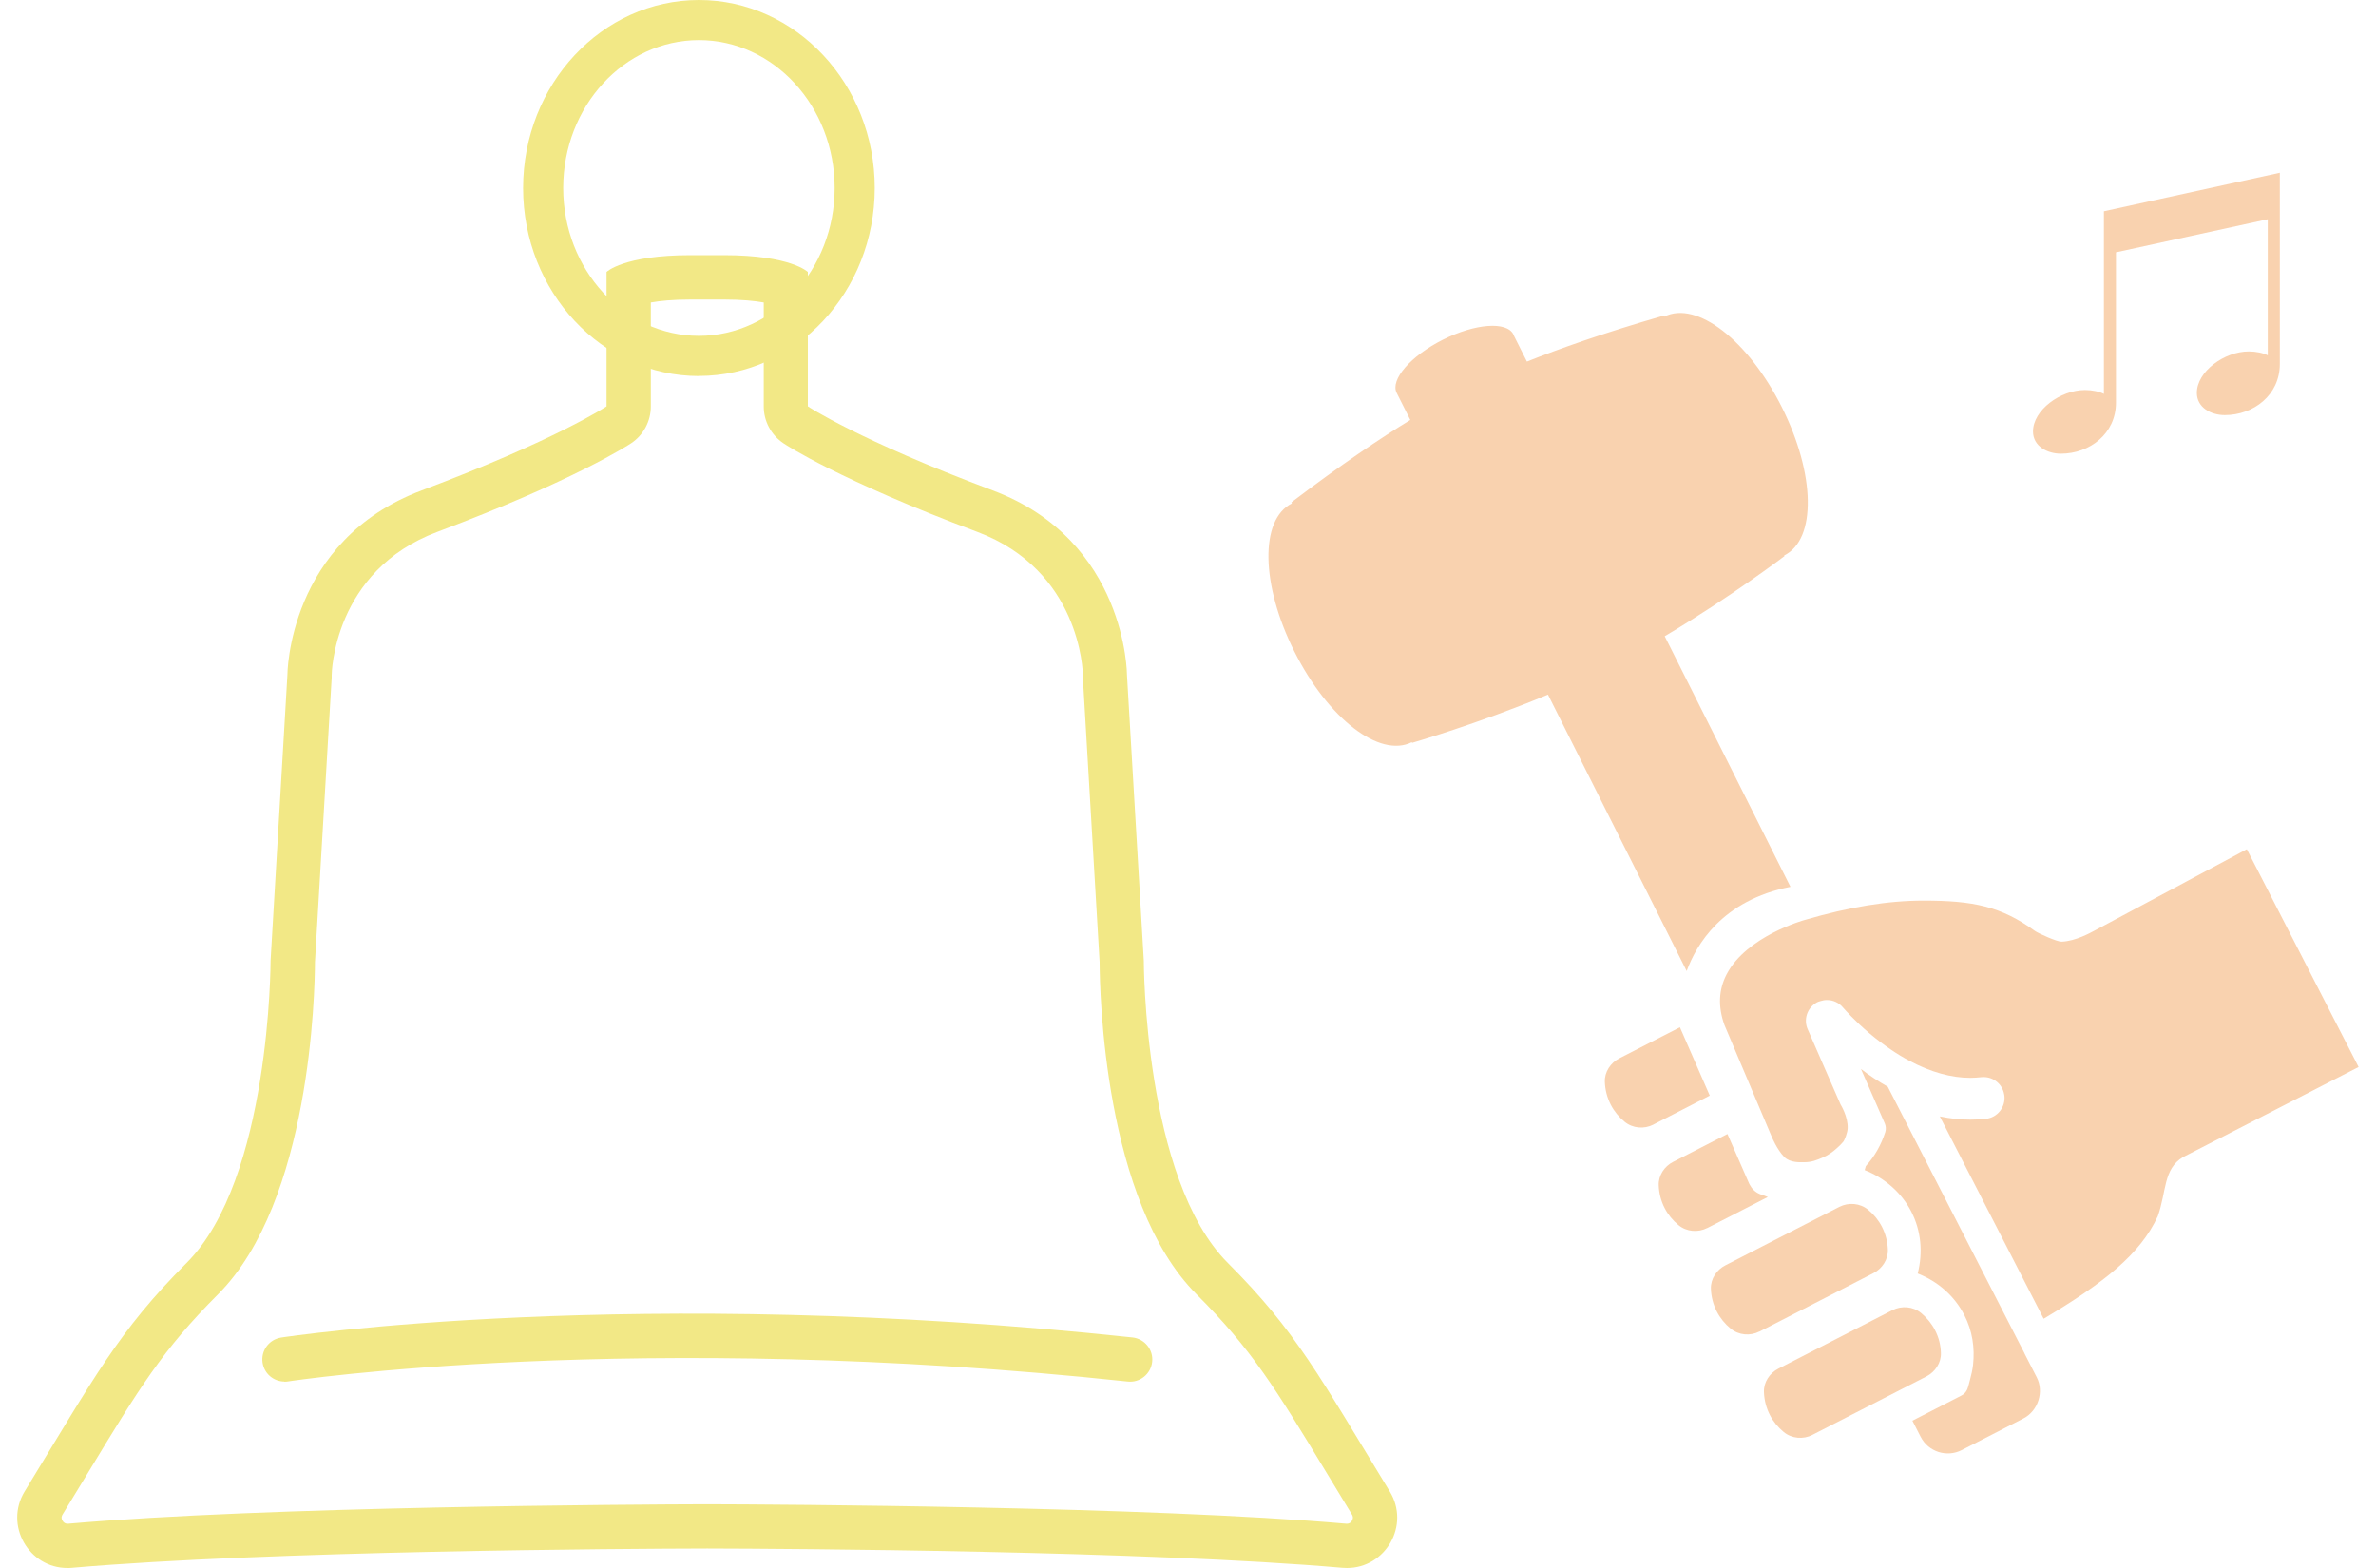 <svg viewBox="0 0 250 165" xmlns="http://www.w3.org/2000/svg"><path d="m76.19 31.52c1.87 0 3.23.14 4.17.31v10.94c0 1.56.78 3.01 2.08 3.88.23.16 5.92 3.9 20.39 9.32 10.82 4.06 11.11 14.66 11.11 15.08v.27l1.76 29.91c.01 3.15.45 25.22 10.2 34.97 5.85 5.85 8.31 9.91 13.7 18.81.81 1.34 1.69 2.79 2.64 4.35.06.1.2.32.02.65-.12.22-.3.33-.53.33-.03 0-.06 0-.08 0-20.96-1.83-59.68-2.03-67.25-2.05-7.55.02-46.27.22-67.22 2.05-.03 0-.06 0-.08 0-.23 0-.41-.11-.53-.33-.18-.32-.04-.55.02-.65.96-1.57 1.83-3.01 2.65-4.35 5.39-8.9 7.85-12.96 13.7-18.81 9.75-9.75 10.19-31.82 10.2-34.97l1.76-29.91c0-.09 0-.18 0-.27 0-.11.13-10.96 11.11-15.08 14.48-5.43 20.16-9.17 20.39-9.32 1.3-.86 2.08-2.32 2.08-3.88v-10.94c.95-.17 2.3-.31 4.17-.31h3.53m.01-4.67h-3.53c-7.07 0-8.84 1.77-8.84 1.77v14.14s-5.3 3.53-19.44 8.84c-14.14 5.3-14.14 19.44-14.14 19.44l-1.77 30.05s0 22.98-8.84 31.81c-7.18 7.18-9.69 12.03-17.03 24.03-2.18 3.57.43 8.07 4.49 8.07.16 0 .32 0 .49-.02 20.63-1.8 58.31-2.01 66.83-2.03 8.53.02 46.2.23 66.83 2.03.16.01.33.02.49.02 4.06 0 6.68-4.5 4.49-8.07-7.33-12-9.84-16.85-17.03-24.03-8.84-8.84-8.84-31.81-8.84-31.81l-1.77-30.05s0-14.14-14.14-19.44-19.44-8.84-19.44-8.84v-14.14s-1.77-1.77-8.84-1.77z" fill="#f2e886"/><path d="m73.54 39.57c-10.2 0-18.5-8.88-18.5-19.78s8.3-19.79 18.5-19.79 18.5 8.88 18.5 19.78-8.3 19.78-18.5 19.78zm0-35.35c-7.87 0-14.28 6.98-14.28 15.56s6.41 15.56 14.28 15.56 14.28-6.98 14.28-15.56-6.41-15.56-14.28-15.56z" fill="#f2e886"/><g fill="#f9d2af"><path d="m213.02 142.42-.58-1.13-13.81-26.93c-1.03-.59-1.97-1.22-2.82-1.87l2.51 5.74c.12.28.14.6.05.89-.44 1.37-1.14 2.59-2.05 3.59-.03.14-.08.28-.12.42 2.13.84 3.89 2.39 4.91 4.38 1.03 2.01 1.23 4.28.67 6.5 2.15.85 3.87 2.36 4.91 4.39.84 1.63 1.11 3.43.91 5.24-.06.51-.17 1.01-.31 1.52-.1.34-.16.68-.29 1.02 0 .02-.02.04-.03.06-.12.26-.32.47-.57.6l-.5.26-4.68 2.4.87 1.7c.81 1.58 2.75 2.2 4.33 1.39l6.49-3.33c1.54-.79 2.18-2.81 1.39-4.33l-.71-1.38-.58-1.13z"/><path d="m179.64 129.22c-.98.5-2.18.4-3.03-.3-.6-.49-1.1-1.1-1.46-1.8-.38-.74-.59-1.56-.62-2.39-.04-1.04.59-2 1.52-2.47l5.71-2.93 2.27 5.19s.04.08.06.12c.24.46.59.8 1.03.99.08.04.2.08.31.11.2.08.38.15.58.22l-6.36 3.26z"/><path d="m173.97 118.34c-.98.5-2.18.4-3.03-.3-.6-.49-1.1-1.1-1.46-1.8-.38-.75-.59-1.56-.62-2.4-.04-1.04.6-2 1.52-2.47l6.38-3.27 3.14 7.19-5.94 3.05z"/><path d="m185.13 140.11c-.98.5-2.18.4-3.03-.3-.6-.49-1.1-1.1-1.46-1.8-.38-.74-.59-1.56-.62-2.39-.04-1.04.6-2 1.52-2.47l11.99-6.15c.98-.5 2.18-.4 3.03.3.6.49 1.1 1.1 1.46 1.8.38.75.59 1.56.62 2.4.04 1.04-.6 2-1.52 2.47l-11.99 6.15z"/><path d="m190.71 150.99c-.98.5-2.18.4-3.03-.3-.6-.49-1.1-1.1-1.46-1.8-.38-.75-.59-1.56-.62-2.4-.04-1.04.6-2 1.52-2.47l11.99-6.15c.98-.5 2.18-.4 3.03.3.6.5 1.1 1.1 1.46 1.8.39.76.6 1.56.62 2.4.04 1.04-.6 1.99-1.52 2.47l-12 6.15z"/><path d="m204.12 117.48c1.09.23 2.16.34 3.21.34.55 0 1.1-.03 1.64-.09 1.21-.14 2.07-1.24 1.93-2.44 0-.05-.02-.1-.03-.16-.18-1.02-1.08-1.79-2.15-1.79-.08 0-.17 0-.25.01-.38.04-.77.07-1.15.07-2.01 0-4.16-.6-6.37-1.77-.67-.35-1.33-.75-1.97-1.19-.77-.52-1.52-1.09-2.25-1.7-1.57-1.33-2.58-2.48-2.77-2.69 0 0-.06-.07-.06-.07-.4-.48-1.01-.77-1.66-.77-.24 0-.48.04-.72.12-.12.03-.28.08-.45.19-.94.58-1.31 1.76-.87 2.76l3.46 7.92s.8 1.27.75 2.51c-.02.45-.3 1.21-.47 1.42s-.38.41-.61.62c-.51.47-1 .8-1.51 1.02-.69.3-1.21.51-1.98.51-.4 0-1.46.08-2.09-.54-.79-.79-1.36-2.21-1.36-2.21l-4.95-11.7c-.69-1.95-.61-3.71.24-5.34 2.1-4.01 8.17-5.7 8.23-5.71 4.65-1.36 8.73-2.03 12.49-2.03 5.2 0 8.14.6 11.71 3.19.38.27 2.33 1.14 2.8 1.13 1.49-.05 3.1-.97 3.41-1.13l16.09-8.6 11.76 22.92-18.49 9.49c-2.07 1.26-1.71 3.58-2.64 6.21-1.85 4.02-5.69 7.03-12.01 10.79l-10.92-21.28z"/><path d="m162.89 73.12 6.47 12.9 8.11 16.16c.99-2.72 3.72-7.46 10.92-8.86l-9.36-18.66-3.87-7.71c6.9-4.1 12.6-8.43 12.6-8.43l-.03-.07s.02 0 .02-.01c3.39-1.7 3.27-8.55-.27-15.6s-8.96-11.23-12.35-9.53c0 0-.02 0-.02.01l-.05-.11c-6.28 1.81-11.04 3.5-14.4 4.84l-1.35-2.69c-.02-.06-.04-.11-.07-.17-.7-1.4-4.02-1.15-7.41.55s-5.58 4.22-4.87 5.61l1.43 2.84c-3.08 1.89-7.29 4.7-12.51 8.67l.05.11c-3.39 1.7-3.27 8.55.27 15.6s8.96 11.23 12.35 9.53l.03.07s6.89-1.99 14.31-5.08z"/></g><path d="m29.93 145.38c-1.13 0-2.12-.82-2.3-1.97-.2-1.27.67-2.46 1.95-2.66.37-.06 37.2-5.62 89.58-.01 1.28.14 2.21 1.29 2.07 2.57s-1.29 2.21-2.57 2.07c-51.73-5.53-88.01-.07-88.37-.01-.12.02-.24.03-.36.03z" fill="#f2e886"/><path d="m239.88 18.16v20.14c0 3.29-2.78 5.38-5.79 5.38-1.45 0-2.94-.79-2.94-2.34 0-2.24 2.88-4.36 5.47-4.36.73 0 1.52.16 1.99.41v-14.32l-15.97 3.48v15.81c0 3.29-2.78 5.38-5.79 5.38-1.45 0-2.94-.79-2.94-2.34 0-2.24 2.88-4.36 5.47-4.36.73 0 1.52.16 1.99.41v-19.22l18.5-4.05z" fill="#f9d2af"/></svg>